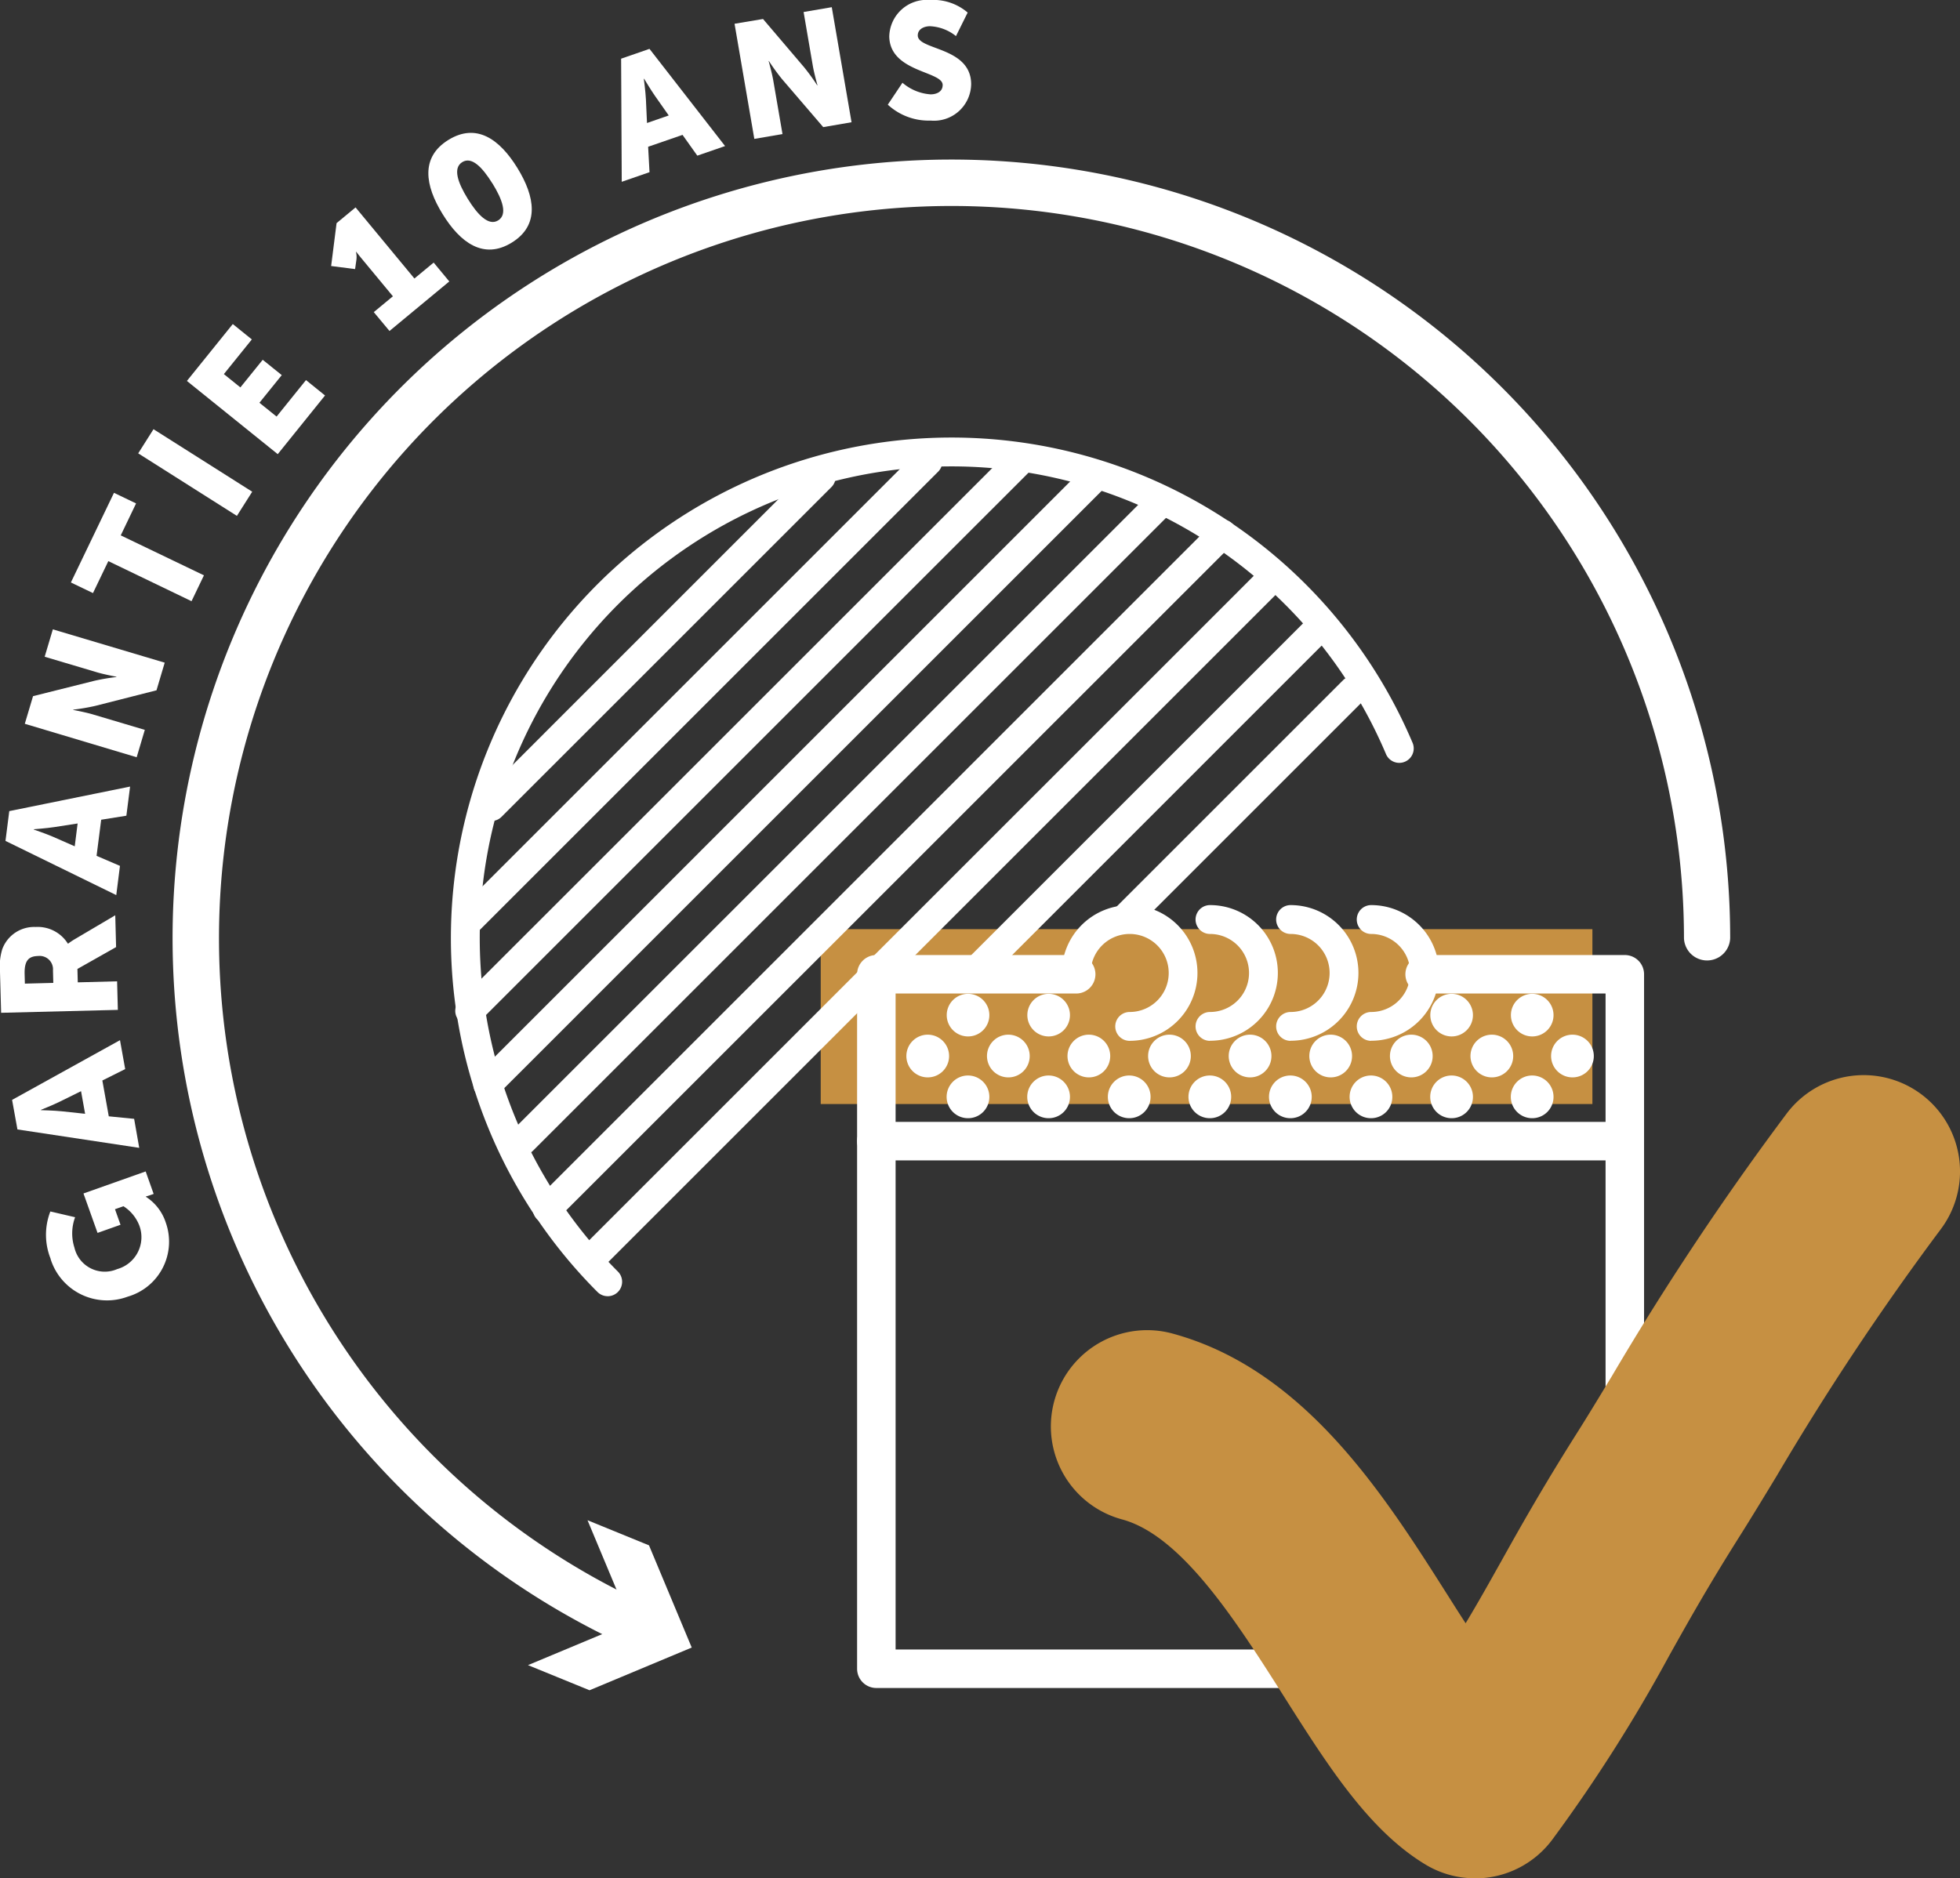<svg id="Groupe_2959" data-name="Groupe 2959" xmlns="http://www.w3.org/2000/svg" xmlns:xlink="http://www.w3.org/1999/xlink" width="78" height="74.768" viewBox="0 0 78 74.768">
  <rect x="0" y="0" width="78" height="74.768" fill="#333333" stroke="none"/>
  <defs>
    <clipPath id="clip-path">
      <rect id="Rectangle_1226" data-name="Rectangle 1226" width="78" height="74.768" fill="none"/>
    </clipPath>
  </defs>
  <rect id="Rectangle_1224" data-name="Rectangle 1224" width="30.71" height="6.961" transform="translate(32.661 36.986)" fill="#c69042"/>
  <g id="Groupe_2958" data-name="Groupe 2958" transform="translate(0 0)">
    <g id="Groupe_2957" data-name="Groupe 2957" clip-path="url(#clip-path)">
      <path id="Tracé_1177" data-name="Tracé 1177" d="M83.039,87.674H53.253a.766.766,0,0,1-.766-.766V59.264a.766.766,0,0,1,.766-.766h7.953a.766.766,0,1,1,0,1.532H54.019V86.141H82.273V60.03h-7.2a.766.766,0,1,1,0-1.532h7.966a.765.765,0,0,1,.766.766V86.907a.765.765,0,0,1-.766.766" transform="translate(-18.378 -20.482)" fill="#fff"/>
      <path id="Tracé_1178" data-name="Tracé 1178" d="M83.039,70.251H53.253a.766.766,0,1,1,0-1.532H83.039a.766.766,0,1,1,0,1.532" transform="translate(-18.378 -24.061)" fill="#fff"/>
      <path id="Tracé_1179" data-name="Tracé 1179" d="M59.538,61.886A.534.534,0,1,1,59,61.347a.537.537,0,0,1,.535.539" transform="translate(-20.473 -21.48)" fill="#fff"/>
      <path id="Tracé_1180" data-name="Tracé 1180" d="M58.838,62.571a.848.848,0,1,1,.842-.85.846.846,0,0,1-.842.85m0-1.082a.234.234,0,0,0,0,.469.234.234,0,0,0,0-.469" transform="translate(-20.308 -21.315)" fill="#fff"/>
      <path id="Tracé_1181" data-name="Tracé 1181" d="M59.538,66.892A.534.534,0,1,1,59,66.349a.539.539,0,0,1,.535.543" transform="translate(-20.473 -23.231)" fill="#fff"/>
      <path id="Tracé_1182" data-name="Tracé 1182" d="M58.838,67.577a.85.85,0,1,1,.842-.85.846.846,0,0,1-.842.85m0-1.087a.237.237,0,1,0,.228.237.232.232,0,0,0-.228-.237" transform="translate(-20.308 -23.066)" fill="#fff"/>
      <path id="Tracé_1183" data-name="Tracé 1183" d="M57.071,64.391a.535.535,0,1,1-.535-.543.54.54,0,0,1,.535.543" transform="translate(-19.608 -22.355)" fill="#fff"/>
      <path id="Tracé_1184" data-name="Tracé 1184" d="M56.371,65.077a.85.85,0,1,1,.841-.85.848.848,0,0,1-.841.85m0-1.087a.237.237,0,1,0,.227.237.233.233,0,0,0-.227-.237" transform="translate(-19.442 -22.191)" fill="#fff"/>
      <path id="Tracé_1185" data-name="Tracé 1185" d="M62.007,64.391a.535.535,0,1,1-.535-.543.54.54,0,0,1,.535.543" transform="translate(-21.336 -22.355)" fill="#fff"/>
      <path id="Tracé_1186" data-name="Tracé 1186" d="M61.307,65.077a.85.85,0,1,1,.842-.85.847.847,0,0,1-.842.85m0-1.087a.237.237,0,1,0,.228.237.233.233,0,0,0-.228-.237" transform="translate(-21.171 -22.191)" fill="#fff"/>
      <path id="Tracé_1187" data-name="Tracé 1187" d="M64.473,61.886a.535.535,0,1,1-.535-.539.539.539,0,0,1,.535.539" transform="translate(-22.2 -21.48)" fill="#fff"/>
      <path id="Tracé_1188" data-name="Tracé 1188" d="M63.773,62.571a.848.848,0,1,1,.841-.85.847.847,0,0,1-.841.85m0-1.082a.234.234,0,0,0,0,.469A.233.233,0,0,0,64,61.721a.23.23,0,0,0-.227-.232" transform="translate(-22.034 -21.315)" fill="#fff"/>
      <path id="Tracé_1189" data-name="Tracé 1189" d="M64.473,66.892a.535.535,0,1,1-.535-.543.54.54,0,0,1,.535.543" transform="translate(-22.2 -23.231)" fill="#fff"/>
      <path id="Tracé_1190" data-name="Tracé 1190" d="M63.773,67.577a.85.85,0,1,1,.841-.85.847.847,0,0,1-.841.85m0-1.087a.237.237,0,1,0,.227.237.232.232,0,0,0-.227-.237" transform="translate(-22.034 -23.066)" fill="#fff"/>
      <path id="Tracé_1191" data-name="Tracé 1191" d="M69.409,66.892a.535.535,0,1,1-.535-.543.54.54,0,0,1,.535.543" transform="translate(-23.928 -23.231)" fill="#fff"/>
      <path id="Tracé_1192" data-name="Tracé 1192" d="M68.709,67.577a.85.85,0,1,1,.842-.85.847.847,0,0,1-.842.85m0-1.087a.237.237,0,1,0,.228.237.233.233,0,0,0-.228-.237" transform="translate(-23.763 -23.066)" fill="#fff"/>
      <path id="Tracé_1193" data-name="Tracé 1193" d="M66.94,64.391a.534.534,0,1,1-.532-.543.538.538,0,0,1,.532.543" transform="translate(-23.064 -22.355)" fill="#fff"/>
      <path id="Tracé_1194" data-name="Tracé 1194" d="M66.243,65.077a.85.85,0,1,1,.838-.85.847.847,0,0,1-.838.85m0-1.087a.237.237,0,1,0,.224.237.23.23,0,0,0-.224-.237" transform="translate(-22.899 -22.191)" fill="#fff"/>
      <path id="Tracé_1195" data-name="Tracé 1195" d="M71.876,64.391a.534.534,0,1,1-.535-.543.539.539,0,0,1,.535.543" transform="translate(-24.793 -22.355)" fill="#fff"/>
      <path id="Tracé_1196" data-name="Tracé 1196" d="M71.175,65.077a.85.85,0,1,1,.842-.85.846.846,0,0,1-.842.85m0-1.087a.237.237,0,0,0,0,.473.237.237,0,0,0,0-.473" transform="translate(-24.627 -22.191)" fill="#fff"/>
      <path id="Tracé_1197" data-name="Tracé 1197" d="M74.345,66.892a.535.535,0,1,1-.535-.543.54.54,0,0,1,.535.543" transform="translate(-25.656 -23.231)" fill="#fff"/>
      <path id="Tracé_1198" data-name="Tracé 1198" d="M73.645,67.577a.85.85,0,1,1,.842-.85.847.847,0,0,1-.842.85m0-1.087a.237.237,0,1,0,.229.237.233.233,0,0,0-.229-.237" transform="translate(-25.491 -23.066)" fill="#fff"/>
      <path id="Tracé_1199" data-name="Tracé 1199" d="M79.278,66.892a.534.534,0,1,1-.532-.543.538.538,0,0,1,.532.543" transform="translate(-27.384 -23.231)" fill="#fff"/>
      <path id="Tracé_1200" data-name="Tracé 1200" d="M78.582,67.577a.85.85,0,1,1,.839-.85.847.847,0,0,1-.839.85m0-1.087a.237.237,0,0,0,0,.473.237.237,0,0,0,0-.473" transform="translate(-27.22 -23.066)" fill="#fff"/>
      <path id="Tracé_1201" data-name="Tracé 1201" d="M76.811,64.391a.535.535,0,1,1-.535-.543.54.54,0,0,1,.535.543" transform="translate(-26.52 -22.355)" fill="#fff"/>
      <path id="Tracé_1202" data-name="Tracé 1202" d="M76.11,65.077a.85.85,0,1,1,.842-.85.847.847,0,0,1-.842.85m0-1.087a.237.237,0,1,0,.228.237.233.233,0,0,0-.228-.237" transform="translate(-26.354 -22.191)" fill="#fff"/>
      <path id="Tracé_1203" data-name="Tracé 1203" d="M81.747,64.391a.535.535,0,1,1-.535-.543.54.54,0,0,1,.535.543" transform="translate(-28.248 -22.355)" fill="#fff"/>
      <path id="Tracé_1204" data-name="Tracé 1204" d="M81.047,65.077a.85.85,0,1,1,.842-.85.847.847,0,0,1-.842.85m0-1.087a.237.237,0,1,0,.229.237.233.233,0,0,0-.229-.237" transform="translate(-28.083 -22.191)" fill="#fff"/>
      <path id="Tracé_1205" data-name="Tracé 1205" d="M89.149,61.886a.535.535,0,1,1-.535-.539.539.539,0,0,1,.535.539" transform="translate(-30.84 -21.48)" fill="#fff"/>
      <path id="Tracé_1206" data-name="Tracé 1206" d="M88.449,62.571a.848.848,0,1,1,.842-.85.847.847,0,0,1-.842.85m0-1.082a.23.23,0,0,0-.228.232.229.229,0,1,0,.457,0,.23.23,0,0,0-.229-.232" transform="translate(-30.674 -21.315)" fill="#fff"/>
      <path id="Tracé_1207" data-name="Tracé 1207" d="M84.215,66.892a.534.534,0,1,1-.535-.543.539.539,0,0,1,.535.543" transform="translate(-29.113 -23.231)" fill="#fff"/>
      <path id="Tracé_1208" data-name="Tracé 1208" d="M83.514,67.577a.85.85,0,1,1,.842-.85.846.846,0,0,1-.842.85m0-1.087a.237.237,0,1,0,.228.237.232.232,0,0,0-.228-.237" transform="translate(-28.947 -23.066)" fill="#fff"/>
      <path id="Tracé_1209" data-name="Tracé 1209" d="M89.149,66.892a.535.535,0,1,1-.535-.543.54.54,0,0,1,.535.543" transform="translate(-30.84 -23.231)" fill="#fff"/>
      <path id="Tracé_1210" data-name="Tracé 1210" d="M88.449,67.577a.85.85,0,1,1,.842-.85.847.847,0,0,1-.842.85m0-1.087a.237.237,0,1,0,.229.237.233.233,0,0,0-.229-.237" transform="translate(-30.674 -23.066)" fill="#fff"/>
      <path id="Tracé_1211" data-name="Tracé 1211" d="M86.683,64.391a.535.535,0,1,1-.535-.543.54.54,0,0,1,.535.543" transform="translate(-29.976 -22.355)" fill="#fff"/>
      <path id="Tracé_1212" data-name="Tracé 1212" d="M85.983,65.077a.85.85,0,1,1,.842-.85.847.847,0,0,1-.842.85m0-1.087a.237.237,0,1,0,.228.237.233.233,0,0,0-.228-.237" transform="translate(-29.811 -22.191)" fill="#fff"/>
      <path id="Tracé_1213" data-name="Tracé 1213" d="M91.616,64.391a.534.534,0,1,1-.532-.543.538.538,0,0,1,.532.543" transform="translate(-31.704 -22.355)" fill="#fff"/>
      <path id="Tracé_1214" data-name="Tracé 1214" d="M90.92,65.077a.85.85,0,1,1,.839-.85.847.847,0,0,1-.839.85m0-1.087a.237.237,0,0,0,0,.473.237.237,0,0,0,0-.473" transform="translate(-31.54 -22.191)" fill="#fff"/>
      <path id="Tracé_1215" data-name="Tracé 1215" d="M94.085,61.886a.535.535,0,1,1-.535-.539.539.539,0,0,1,.535.539" transform="translate(-32.568 -21.48)" fill="#fff"/>
      <path id="Tracé_1216" data-name="Tracé 1216" d="M93.385,62.571a.848.848,0,1,1,.842-.85.847.847,0,0,1-.842.85m0-1.082a.234.234,0,0,0,0,.469.233.233,0,0,0,.228-.237.23.23,0,0,0-.228-.232" transform="translate(-32.403 -21.315)" fill="#fff"/>
      <path id="Tracé_1217" data-name="Tracé 1217" d="M94.085,66.892a.535.535,0,1,1-.535-.543.54.54,0,0,1,.535.543" transform="translate(-32.568 -23.231)" fill="#fff"/>
      <path id="Tracé_1218" data-name="Tracé 1218" d="M93.385,67.577a.85.85,0,1,1,.842-.85.847.847,0,0,1-.842.85m0-1.087a.237.237,0,1,0,.228.237.233.233,0,0,0-.228-.237" transform="translate(-32.403 -23.066)" fill="#fff"/>
      <path id="Tracé_1219" data-name="Tracé 1219" d="M96.553,64.391a.534.534,0,1,1-.535-.543.539.539,0,0,1,.535.543" transform="translate(-33.433 -22.355)" fill="#fff"/>
      <path id="Tracé_1220" data-name="Tracé 1220" d="M95.852,65.077a.85.85,0,1,1,.842-.85.846.846,0,0,1-.842.85m0-1.087a.237.237,0,1,0,.228.237.232.232,0,0,0-.228-.237" transform="translate(-33.267 -22.191)" fill="#fff"/>
      <path id="Tracé_1221" data-name="Tracé 1221" d="M67.722,60.843a.574.574,0,0,1,0-1.149,1.553,1.553,0,1,0-1.553-1.552.575.575,0,0,1-1.15,0,2.7,2.7,0,1,1,2.7,2.7" transform="translate(-22.765 -19.411)" fill="#fff"/>
      <path id="Tracé_1222" data-name="Tracé 1222" d="M73.788,60.843a.574.574,0,0,1,0-1.149,1.553,1.553,0,1,0,0-3.106.574.574,0,0,1,0-1.149,2.7,2.7,0,1,1,0,5.4" transform="translate(-25.635 -19.411)" fill="#fff"/>
      <path id="Tracé_1223" data-name="Tracé 1223" d="M78.723,60.843a.574.574,0,1,1,0-1.149,1.553,1.553,0,0,0,0-3.106.574.574,0,1,1,0-1.149,2.7,2.7,0,1,1,0,5.4" transform="translate(-27.363 -19.411)" fill="#fff"/>
      <path id="Tracé_1224" data-name="Tracé 1224" d="M83.659,60.843a.574.574,0,0,1,0-1.149,1.553,1.553,0,0,0,0-3.106.574.574,0,0,1,0-1.149,2.7,2.7,0,1,1,0,5.4" transform="translate(-29.091 -19.411)" fill="#fff"/>
      <path id="Tracé_1225" data-name="Tracé 1225" d="M29.284,69.138a.933.933,0,0,1-.376-.081,30.993,30.993,0,1,1,43.65-28.293.92.92,0,0,1-1.839,0A29.15,29.15,0,1,0,29.661,67.378a.92.92,0,0,1-.377,1.76" transform="translate(-3.704 -3.422)" fill="#fff"/>
      <path id="Tracé_1226" data-name="Tracé 1226" d="M34.7,93.118l1.7,4.068-4.069,1.7,2.449,1,4.067-1.7-1.7-4.068Z" transform="translate(-11.319 -32.604)" fill="#fff"/>
      <path id="Tracé_1227" data-name="Tracé 1227" d="M33.85,60.981a.57.57,0,0,1-.406-.168A19.925,19.925,0,1,1,65.889,38.97a.575.575,0,0,1-1.058.449A18.776,18.776,0,1,0,34.256,60a.575.575,0,0,1-.406.982" transform="translate(-9.667 -9.385)" fill="#fff"/>
      <path id="Tracé_1228" data-name="Tracé 1228" d="M29.781,42.6a.575.575,0,0,1-.406-.982L42.5,28.492a.575.575,0,1,1,.813.814L30.187,42.43a.57.57,0,0,1-.406.168" transform="translate(-10.226 -9.917)" fill="#fff"/>
      <path id="Tracé_1229" data-name="Tracé 1229" d="M28.454,46.766a.575.575,0,0,1-.406-.982L46.283,27.55a.575.575,0,0,1,.813.814L28.86,46.6a.57.57,0,0,1-.406.168" transform="translate(-9.762 -9.588)" fill="#fff"/>
      <path id="Tracé_1230" data-name="Tracé 1230" d="M28.454,50.4a.575.575,0,0,1-.406-.982L49.919,27.55a.575.575,0,0,1,.812.814L28.86,50.234a.57.57,0,0,1-.406.168" transform="translate(-9.762 -9.587)" fill="#fff"/>
      <path id="Tracé_1231" data-name="Tracé 1231" d="M29.554,53.653a.568.568,0,0,1-.406-.168.575.575,0,0,1,0-.814L53.325,28.492a.575.575,0,0,1,.813.814L29.96,53.485a.572.572,0,0,1-.406.168" transform="translate(-10.146 -9.917)" fill="#fff"/>
      <path id="Tracé_1232" data-name="Tracé 1232" d="M31.7,56.515a.575.575,0,0,1-.406-.982L56.558,30.272a.575.575,0,1,1,.812.814L32.108,56.347a.57.57,0,0,1-.406.168" transform="translate(-10.899 -10.54)" fill="#fff"/>
      <path id="Tracé_1233" data-name="Tracé 1233" d="M33.2,59.847a.575.575,0,0,1-.406-.982L59.652,32.006a.575.575,0,1,1,.812.814L33.6,59.679a.57.57,0,0,1-.406.168" transform="translate(-11.422 -11.147)" fill="#fff"/>
      <path id="Tracé_1234" data-name="Tracé 1234" d="M36.068,62.716a.575.575,0,0,1-.406-.982l26.86-26.859a.575.575,0,0,1,.812.814l-26.86,26.86a.57.57,0,0,1-.406.168" transform="translate(-12.428 -12.152)" fill="#fff"/>
      <path id="Tracé_1235" data-name="Tracé 1235" d="M59.323,52.495a.575.575,0,0,1-.406-.982L72.591,37.838a.575.575,0,0,1,.812.814L59.729,52.327a.57.57,0,0,1-.406.168" transform="translate(-20.57 -13.19)" fill="#fff"/>
      <path id="Tracé_1236" data-name="Tracé 1236" d="M68.7,51.564a.575.575,0,0,1-.406-.982l9-9a.575.575,0,1,1,.812.814l-9,9a.57.57,0,0,1-.406.168" transform="translate(-23.852 -14.499)" fill="#fff"/>
      <path id="Tracé_1237" data-name="Tracé 1237" d="M81.233,97.828a3.811,3.811,0,0,1-1.983-.555c-2.243-1.359-3.87-3.924-5.591-6.638-1.916-3.021-4.089-6.448-6.472-7.093a3.831,3.831,0,0,1,2-7.4c5.255,1.425,8.407,6.393,10.939,10.385.223.352.472.747.734,1.149.494-.819.923-1.586,1.394-2.427.777-1.391,1.659-2.965,3.058-5.178.428-.677.877-1.42,1.368-2.232a114.528,114.528,0,0,1,6.959-10.456A3.831,3.831,0,1,1,99.762,72a107.809,107.809,0,0,0-6.522,9.81c-.521.86-1,1.648-1.45,2.363-1.288,2.039-2.08,3.455-2.846,4.825a62.446,62.446,0,0,1-4.611,7.258,3.831,3.831,0,0,1-3.1,1.576" transform="translate(-22.534 -23.061)" fill="#c69042"/>
      <path id="Tracé_1238" data-name="Tracé 1238" d="M3.008,75.238a2.568,2.568,0,0,1-.014-1.892l.985.23a1.849,1.849,0,0,0-.027,1.21,1.24,1.24,0,0,0,1.7.855,1.32,1.32,0,0,0,.885-1.728,1.59,1.59,0,0,0-.634-.775l-.337.119.22.619-.914.324L4.312,72.63l2.475-.877.318.895-.123.043c-.092.033-.186.059-.186.059l0,.012a1.929,1.929,0,0,1,.788,1.018,2.277,2.277,0,0,1-1.511,2.957,2.354,2.354,0,0,1-3.07-1.5" transform="translate(-0.99 -25.123)" fill="#fff"/>
      <path id="Tracé_1239" data-name="Tracé 1239" d="M4.332,65.319l.256,1.426,1.009.1L5.8,68,.953,67.267.74,66.091l4.294-2.377.207,1.151ZM1.89,66.5s.517.013.82.044l.936.1-.162-.9-.843.416c-.273.135-.753.327-.753.327Z" transform="translate(-0.259 -22.309)" fill="#fff"/>
      <path id="Tracé_1240" data-name="Tracé 1240" d="M.045,59.945,0,58.327a2.4,2.4,0,0,1,.087-.905,1.35,1.35,0,0,1,1.328-.893,1.415,1.415,0,0,1,1.285.662h.013a2.556,2.556,0,0,1,.274-.183l1.6-.945.033,1.267L3.081,58.2l.014.533,1.565-.041.03,1.137ZM2.108,58.26a.532.532,0,0,0-.587-.576c-.351.009-.556.145-.541.717l.01.383,1.131-.029Z" transform="translate(0 -19.63)" fill="#fff"/>
      <path id="Tracé_1241" data-name="Tracé 1241" d="M4.144,49.5,3.96,50.937l.931.4L4.744,52.5.335,50.343l.151-1.186,4.808-.977-.148,1.16Zm-2.684.391s.49.167.769.288l.862.379.115-.909-.928.144c-.3.047-.817.086-.817.086Z" transform="translate(-0.117 -16.87)" fill="#fff"/>
      <path id="Tracé_1242" data-name="Tracé 1242" d="M1.519,42.307l.328-1.1,2.447-.613a8.354,8.354,0,0,1,.87-.148l0-.012s-.495-.093-.774-.177l-2.08-.619.325-1.09,4.452,1.326-.327,1.1-2.443.622a8.356,8.356,0,0,1-.87.148l0,.012s.495.093.774.176l2.074.617-.324,1.09Z" transform="translate(-0.532 -13.496)" fill="#fff"/>
      <path id="Tracé_1243" data-name="Tracé 1243" d="M5.831,32.905,5.22,34.177l-.879-.422,1.715-3.569.879.422L6.325,31.88l3.311,1.591L9.142,34.5Z" transform="translate(-1.52 -10.569)" fill="#fff"/>
      <rect id="Rectangle_1225" data-name="Rectangle 1225" width="1.138" height="4.65" transform="translate(5.5 18.046) rotate(-57.644)" fill="#fff"/>
      <path id="Tracé_1244" data-name="Tracé 1244" d="M11.445,22.114l1.826-2.265.758.612-1.113,1.38.657.53.889-1.1.758.611-.889,1.1.683.55,1.17-1.452.758.612L15.06,25.028Z" transform="translate(-4.007 -6.95)" fill="#fff"/>
      <path id="Tracé_1245" data-name="Tracé 1245" d="M21.975,16.872l.761-.63L21.5,14.75c-.112-.135-.223-.279-.223-.279l-.01.008a.859.859,0,0,1,.017.307l-.053.373-.953-.122.216-1.707.756-.626,2.342,2.83.766-.634.622.751L22.6,17.623Z" transform="translate(-7.1 -4.448)" fill="#fff"/>
      <path id="Tracé_1246" data-name="Tracé 1246" d="M26.8,11.372c-.7-1.134-.89-2.262.233-2.954s2.044-.016,2.743,1.118.9,2.278-.223,2.971-2.054,0-2.753-1.135m1.981-1.221c-.4-.642-.82-1.083-1.2-.847s-.178.813.217,1.455.831,1.1,1.213.864.172-.824-.227-1.471" transform="translate(-9.186 -2.85)" fill="#fff"/>
      <path id="Tracé_1247" data-name="Tracé 1247" d="M40.479,6.415l-1.369.473L39.165,7.9l-1.105.382-.025-4.9,1.129-.391L42.172,6.86l-1.105.382Zm-1.54-2.23s.068.513.083.817l.043.94.865-.3-.54-.768c-.175-.249-.439-.693-.439-.693Z" transform="translate(-13.317 -1.046)" fill="#fff"/>
      <path id="Tracé_1248" data-name="Tracé 1248" d="M44.982,1.1,46.115.91l1.636,1.922a8.419,8.419,0,0,1,.519.716l.012,0s-.136-.484-.185-.773L47.73.632,48.851.44l.787,4.58-1.127.194L46.869,3.3a8.333,8.333,0,0,1-.519-.716l-.012,0s.136.484.185.773l.367,2.133-1.121.193Z" transform="translate(-15.75 -0.154)" fill="#fff"/>
      <path id="Tracé_1249" data-name="Tracé 1249" d="M54.949,3.294a1.923,1.923,0,0,0,1.119.462c.233,0,.485-.1.481-.378-.01-.552-2.1-.5-2.125-1.926A1.491,1.491,0,0,1,56.044,0a2.106,2.106,0,0,1,1.5.5l-.465.937a1.773,1.773,0,0,0-1.033-.393c-.234,0-.491.112-.487.372.01.585,2.1.446,2.124,1.914A1.479,1.479,0,0,1,56.073,4.8a2.4,2.4,0,0,1-1.707-.634Z" transform="translate(-19.035 0)" fill="#fff"/>
    </g>
  </g>
</svg>
